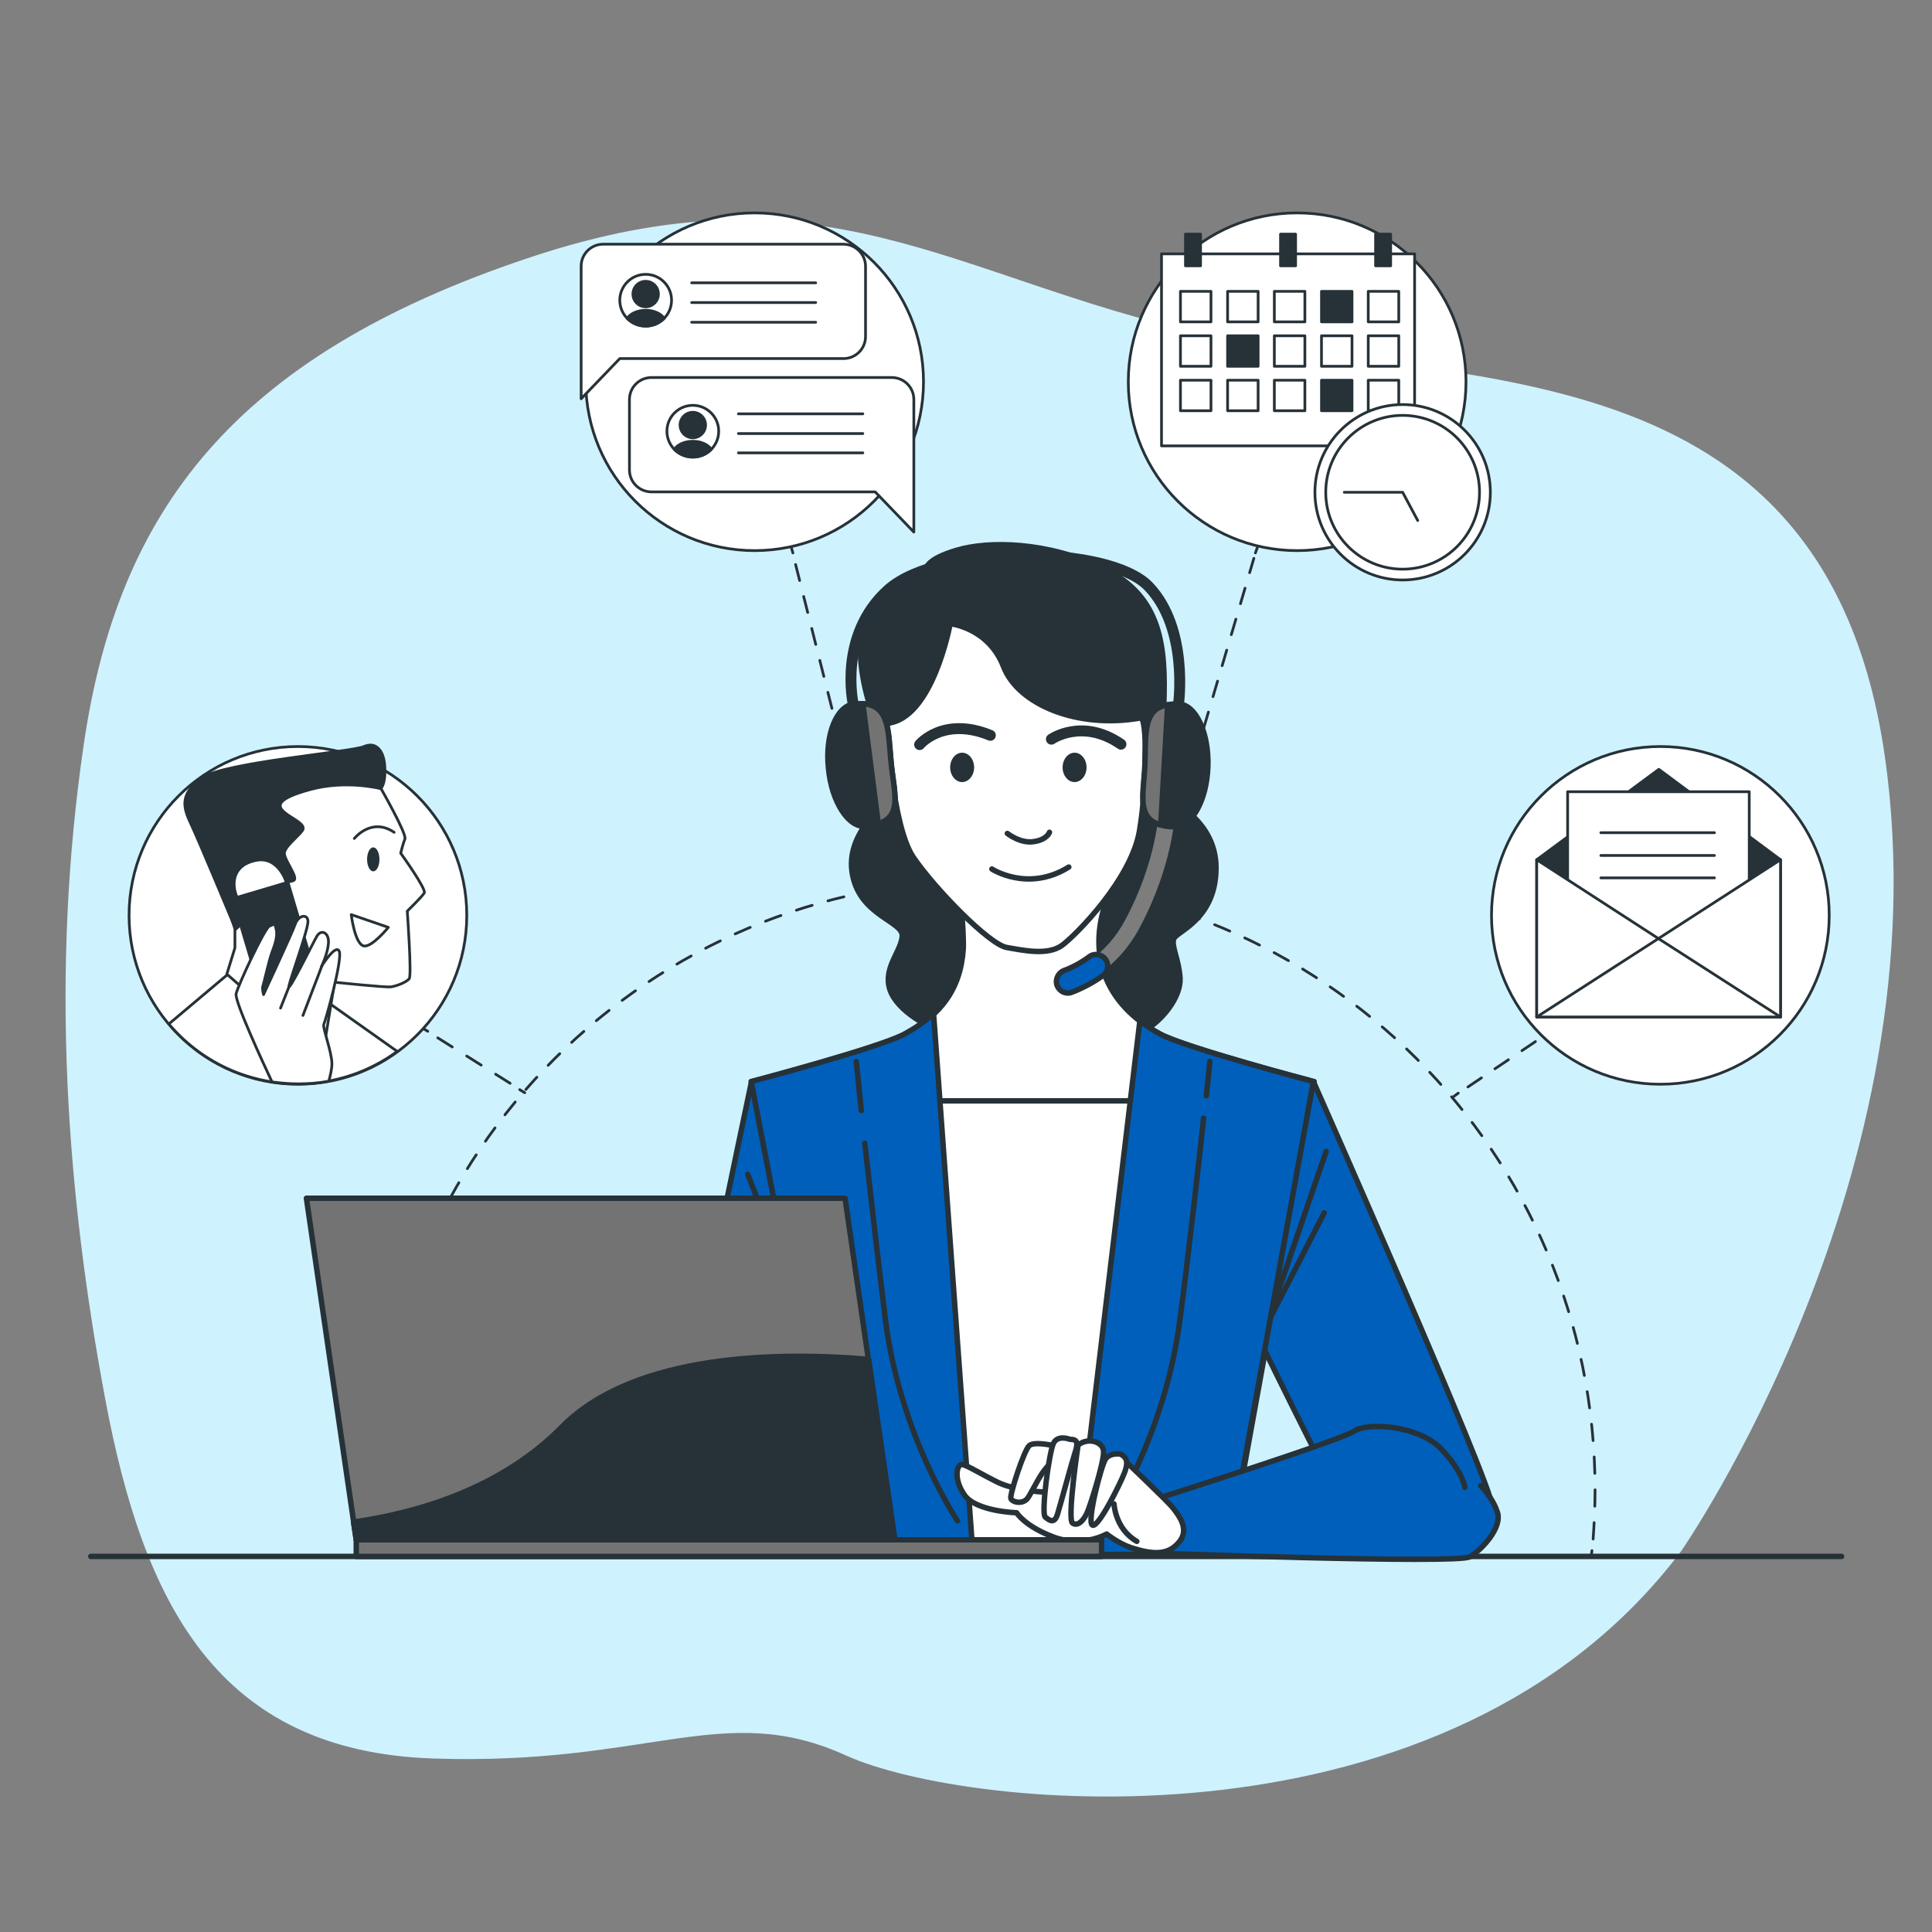 <svg width="354" height="354" viewBox="0 0 354 354" fill="none" xmlns="http://www.w3.org/2000/svg">
<rect x="0" y="0" width="354" height="354" fill="#808080" stroke="none"/>
<path d="M308.051 284.191C308.051 284.191 356.266 214.878 345.362 138.626C334.459 62.304 266.137 71.437 220.33 61.171C174.451 50.976 150.875 29.099 96.713 47.294C42.551 65.419 21.594 93.881 15.364 136.29C9.133 178.699 12.248 218.701 19.258 256.225C26.267 293.749 39.79 320.865 79.367 322.211C118.944 323.556 132.608 311.449 154.981 321.644C177.283 331.769 265.429 340.831 308.051 284.191Z" fill="#CFF2FF"/>
<path d="M16.638 285.183H337.433" stroke="#263238" stroke-miterlimit="10" stroke-linecap="round" stroke-linejoin="round"/>
<path d="M266.35 200.93L267.199 200.293" stroke="#263238" stroke-width="0.5" stroke-linecap="round" stroke-linejoin="round"/>
<path d="M268.969 199.16L296.156 180.894" stroke="#263238" stroke-width="0.5" stroke-linecap="round" stroke-linejoin="round" stroke-dasharray="2.98 2.98"/>
<path d="M297.006 180.328L297.926 179.69" stroke="#263238" stroke-width="0.5" stroke-linecap="round" stroke-linejoin="round"/>
<path d="M77.455 188.398L78.376 188.965" stroke="#263238" stroke-width="0.5" stroke-linecap="round" stroke-linejoin="round"/>
<path d="M80.216 190.168L94.306 199.018" stroke="#263238" stroke-width="0.5" stroke-linecap="round" stroke-linejoin="round" stroke-dasharray="3.13 3.13"/>
<path d="M95.226 199.655L96.146 200.222" stroke="#263238" stroke-width="0.5" stroke-linecap="round" stroke-linejoin="round"/>
<path d="M211.267 164.751L211.55 163.689" stroke="#263238" stroke-width="0.5" stroke-linecap="round" stroke-linejoin="round"/>
<path d="M212.188 161.707L229.746 102.306" stroke="#263238" stroke-width="0.5" stroke-linecap="round" stroke-linejoin="round" stroke-dasharray="2.96 2.96"/>
<path d="M230.029 101.314L230.383 100.323" stroke="#263238" stroke-width="0.5" stroke-linecap="round" stroke-linejoin="round"/>
<path d="M144.998 100.323L145.282 101.314" stroke="#263238" stroke-width="0.5" stroke-linecap="round" stroke-linejoin="round"/>
<path d="M145.777 103.438L160.15 160.362" stroke="#263238" stroke-width="0.5" stroke-linecap="round" stroke-linejoin="round" stroke-dasharray="3.02 3.02"/>
<path d="M160.362 161.424L160.645 162.415" stroke="#263238" stroke-width="0.5" stroke-linecap="round" stroke-linejoin="round"/>
<path d="M290.492 285.182H291.554C291.625 284.828 291.625 284.474 291.696 284.12" stroke="#263238" stroke-width="0.5" stroke-linecap="round" stroke-linejoin="round"/>
<path d="M291.908 281.996C292.121 279.023 292.262 275.978 292.262 272.934C292.262 211.267 242.278 161.282 180.611 161.282C118.944 161.282 68.888 211.267 68.888 272.934C68.888 276.332 69.03 279.731 69.313 283.058" stroke="#263238" stroke-width="0.5" stroke-linecap="round" stroke-linejoin="round" stroke-dasharray="3.01 3.01"/>
<path d="M69.455 284.12C69.455 284.474 69.526 284.828 69.596 285.182H70.658" stroke="#263238" stroke-width="0.5" stroke-linecap="round" stroke-linejoin="round"/>
<path d="M72.782 285.183H289.43" stroke="#263238" stroke-width="0.5" stroke-linecap="round" stroke-linejoin="round" stroke-dasharray="3.02 3.02"/>
<path d="M304.228 198.664C321.315 198.664 335.167 184.812 335.167 167.725C335.167 150.637 321.315 136.785 304.228 136.785C287.14 136.785 273.288 150.637 273.288 167.725C273.288 184.812 287.14 198.664 304.228 198.664Z" fill="white" stroke="#263238" stroke-width="0.5" stroke-miterlimit="10" stroke-linecap="round" stroke-linejoin="round"/>
<path d="M281.572 157.529L303.944 140.962L326.246 157.529H281.572Z" fill="#263238" stroke="#263238" stroke-width="0.5" stroke-miterlimit="10" stroke-linecap="round" stroke-linejoin="round"/>
<path d="M326.246 157.529H281.572V186.345H326.246V157.529Z" fill="#263238" stroke="#263238" stroke-width="0.5" stroke-miterlimit="10" stroke-linecap="round" stroke-linejoin="round"/>
<path d="M320.512 145.068H287.236V174.521H320.512V145.068Z" fill="white" stroke="#263238" stroke-width="0.5" stroke-miterlimit="10" stroke-linecap="round" stroke-linejoin="round"/>
<path d="M281.572 157.529L303.874 171.972L326.246 157.529V186.345H281.572V157.529Z" fill="white" stroke="#263238" stroke-width="0.5" stroke-miterlimit="10" stroke-linecap="round" stroke-linejoin="round"/>
<path d="M293.324 152.573H314.14" stroke="#263238" stroke-width="0.5" stroke-miterlimit="10" stroke-linecap="round" stroke-linejoin="round"/>
<path d="M293.324 156.75H314.14" stroke="#263238" stroke-width="0.5" stroke-miterlimit="10" stroke-linecap="round" stroke-linejoin="round"/>
<path d="M293.324 160.856H314.14" stroke="#263238" stroke-width="0.5" stroke-miterlimit="10" stroke-linecap="round" stroke-linejoin="round"/>
<path d="M281.572 186.345L303.874 171.973L326.246 186.345" stroke="#263238" stroke-width="0.5" stroke-miterlimit="10" stroke-linecap="round" stroke-linejoin="round"/>
<path d="M237.676 100.89C254.763 100.89 268.615 87.038 268.615 69.95C268.615 52.863 254.763 39.011 237.676 39.011C220.588 39.011 206.736 52.863 206.736 69.95C206.736 87.038 220.588 100.89 237.676 100.89Z" fill="white" stroke="#263238" stroke-width="0.5" stroke-miterlimit="10" stroke-linecap="round" stroke-linejoin="round"/>
<path d="M259.199 46.515H212.825V81.702H259.199V46.515Z" fill="white" stroke="#263238" stroke-width="0.5" stroke-miterlimit="10" stroke-linecap="round" stroke-linejoin="round"/>
<path d="M219.976 42.904H217.214V48.71H219.976V42.904Z" fill="#263238" stroke="#263238" stroke-width="0.5" stroke-miterlimit="10" stroke-linecap="round" stroke-linejoin="round"/>
<path d="M237.392 42.904H234.631V48.71H237.392V42.904Z" fill="#263238" stroke="#263238" stroke-width="0.5" stroke-miterlimit="10" stroke-linecap="round" stroke-linejoin="round"/>
<path d="M254.809 42.904H252.048V48.71H254.809V42.904Z" fill="#263238" stroke="#263238" stroke-width="0.5" stroke-miterlimit="10" stroke-linecap="round" stroke-linejoin="round"/>
<path d="M221.887 53.383H216.294V58.976H221.887V53.383Z" fill="white" stroke="#263238" stroke-width="0.5" stroke-miterlimit="10" stroke-linecap="round" stroke-linejoin="round"/>
<path d="M230.525 53.383H224.932V58.976H230.525V53.383Z" fill="white" stroke="#263238" stroke-width="0.5" stroke-miterlimit="10" stroke-linecap="round" stroke-linejoin="round"/>
<path d="M239.092 53.383H233.498V58.976H239.092V53.383Z" fill="white" stroke="#263238" stroke-width="0.5" stroke-miterlimit="10" stroke-linecap="round" stroke-linejoin="round"/>
<path d="M247.729 53.383H242.136V58.976H247.729V53.383Z" fill="#263238" stroke="#263238" stroke-width="0.5" stroke-miterlimit="10" stroke-linecap="round" stroke-linejoin="round"/>
<path d="M256.296 53.383H250.703V58.976H256.296V53.383Z" fill="white" stroke="#263238" stroke-width="0.5" stroke-miterlimit="10" stroke-linecap="round" stroke-linejoin="round"/>
<path d="M221.887 61.524H216.294V67.118H221.887V61.524Z" fill="white" stroke="#263238" stroke-width="0.5" stroke-miterlimit="10" stroke-linecap="round" stroke-linejoin="round"/>
<path d="M230.525 61.524H224.932V67.118H230.525V61.524Z" fill="#263238" stroke="#263238" stroke-width="0.5" stroke-miterlimit="10" stroke-linecap="round" stroke-linejoin="round"/>
<path d="M239.092 61.524H233.498V67.118H239.092V61.524Z" fill="white" stroke="#263238" stroke-width="0.5" stroke-miterlimit="10" stroke-linecap="round" stroke-linejoin="round"/>
<path d="M247.729 61.524H242.136V67.118H247.729V61.524Z" fill="white" stroke="#263238" stroke-width="0.5" stroke-miterlimit="10" stroke-linecap="round" stroke-linejoin="round"/>
<path d="M256.296 61.524H250.703V67.118H256.296V61.524Z" fill="white" stroke="#263238" stroke-width="0.5" stroke-miterlimit="10" stroke-linecap="round" stroke-linejoin="round"/>
<path d="M221.887 69.667H216.294V75.26H221.887V69.667Z" fill="white" stroke="#263238" stroke-width="0.5" stroke-miterlimit="10" stroke-linecap="round" stroke-linejoin="round"/>
<path d="M230.525 69.667H224.932V75.26H230.525V69.667Z" fill="white" stroke="#263238" stroke-width="0.5" stroke-miterlimit="10" stroke-linecap="round" stroke-linejoin="round"/>
<path d="M239.092 69.667H233.498V75.26H239.092V69.667Z" fill="white" stroke="#263238" stroke-width="0.5" stroke-miterlimit="10" stroke-linecap="round" stroke-linejoin="round"/>
<path d="M247.729 69.667H242.136V75.26H247.729V69.667Z" fill="#263238" stroke="#263238" stroke-width="0.5" stroke-miterlimit="10" stroke-linecap="round" stroke-linejoin="round"/>
<path d="M256.296 69.667H250.703V75.26H256.296V69.667Z" fill="white" stroke="#263238" stroke-width="0.5" stroke-miterlimit="10" stroke-linecap="round" stroke-linejoin="round"/>
<path d="M257.004 106.271C265.88 106.271 273.076 99.076 273.076 90.2C273.076 81.323 265.88 74.128 257.004 74.128C248.128 74.128 240.932 81.323 240.932 90.2C240.932 99.076 248.128 106.271 257.004 106.271Z" fill="white" stroke="#263238" stroke-width="0.5" stroke-miterlimit="10" stroke-linecap="round" stroke-linejoin="round"/>
<path d="M257.004 104.289C264.785 104.289 271.093 97.981 271.093 90.2C271.093 82.418 264.785 76.11 257.004 76.11C249.223 76.11 242.915 82.418 242.915 90.2C242.915 97.981 249.223 104.289 257.004 104.289Z" fill="white" stroke="#263238" stroke-width="0.5" stroke-miterlimit="10" stroke-linecap="round" stroke-linejoin="round"/>
<path d="M259.765 95.368L257.004 90.199H246.313" fill="white"/>
<path d="M259.765 95.368L257.004 90.199H246.313" stroke="#263238" stroke-width="0.5" stroke-miterlimit="10" stroke-linecap="round" stroke-linejoin="round"/>
<path d="M138.272 100.89C155.36 100.89 169.212 87.038 169.212 69.95C169.212 52.863 155.36 39.011 138.272 39.011C121.185 39.011 107.333 52.863 107.333 69.95C107.333 87.038 121.185 100.89 138.272 100.89Z" fill="white" stroke="#263238" stroke-width="0.5" stroke-miterlimit="10" stroke-linecap="round" stroke-linejoin="round"/>
<path d="M154.556 44.745H110.519C108.324 44.745 106.483 46.515 106.483 48.781V59.471V61.666V73.065L113.563 65.702H154.556C156.751 65.702 158.592 63.932 158.592 61.666V48.781C158.592 46.586 156.751 44.745 154.556 44.745Z" fill="white" stroke="#263238" stroke-width="0.5" stroke-miterlimit="10" stroke-linecap="round" stroke-linejoin="round"/>
<path d="M118.307 59.755C120.927 59.755 123.05 57.631 123.05 55.011C123.05 52.391 120.927 50.268 118.307 50.268C115.687 50.268 113.563 52.391 113.563 55.011C113.563 57.631 115.687 59.755 118.307 59.755Z" fill="white" stroke="#263238" stroke-width="0.5" stroke-miterlimit="10" stroke-linecap="round" stroke-linejoin="round"/>
<path d="M118.307 56.215C119.597 56.215 120.643 55.169 120.643 53.878C120.643 52.588 119.597 51.542 118.307 51.542C117.016 51.542 115.97 52.588 115.97 53.878C115.97 55.169 117.016 56.215 118.307 56.215Z" fill="#263238" stroke="#263238" stroke-width="0.5" stroke-miterlimit="10" stroke-linecap="round" stroke-linejoin="round"/>
<path d="M118.307 59.754C119.652 59.754 120.856 59.188 121.705 58.338C121.139 57.489 119.864 56.852 118.307 56.852C116.749 56.852 115.475 57.489 114.908 58.338C115.829 59.259 117.032 59.754 118.307 59.754Z" fill="#263238" stroke="#263238" stroke-width="0.5" stroke-miterlimit="10" stroke-linecap="round" stroke-linejoin="round"/>
<path d="M126.732 51.825H149.459" stroke="#263238" stroke-width="0.5" stroke-miterlimit="10" stroke-linecap="round" stroke-linejoin="round"/>
<path d="M126.732 55.435H149.459" stroke="#263238" stroke-width="0.5" stroke-miterlimit="10" stroke-linecap="round" stroke-linejoin="round"/>
<path d="M126.732 59.047H149.459" stroke="#263238" stroke-width="0.5" stroke-miterlimit="10" stroke-linecap="round" stroke-linejoin="round"/>
<path d="M119.369 69.172H163.406C165.601 69.172 167.442 70.942 167.442 73.207V83.898V86.093V97.492L160.362 90.129H119.369C117.174 90.129 115.333 88.359 115.333 86.093V73.207C115.333 70.942 117.174 69.172 119.369 69.172Z" fill="white" stroke="#263238" stroke-width="0.5" stroke-miterlimit="10" stroke-linecap="round" stroke-linejoin="round"/>
<path d="M131.688 79.013C131.688 81.633 129.564 83.757 126.944 83.757C124.325 83.757 122.201 81.633 122.201 79.013C122.201 76.394 124.325 74.269 126.944 74.269C129.564 74.269 131.688 76.394 131.688 79.013Z" fill="white" stroke="#263238" stroke-width="0.5" stroke-miterlimit="10" stroke-linecap="round" stroke-linejoin="round"/>
<path d="M126.944 80.217C128.235 80.217 129.281 79.171 129.281 77.88C129.281 76.59 128.235 75.544 126.944 75.544C125.654 75.544 124.608 76.59 124.608 77.88C124.608 79.171 125.654 80.217 126.944 80.217Z" fill="#263238" stroke="#263238" stroke-width="0.5" stroke-miterlimit="10" stroke-linecap="round" stroke-linejoin="round"/>
<path d="M126.944 83.756C128.29 83.756 129.493 83.19 130.343 82.34C129.776 81.491 128.502 80.853 126.944 80.853C125.387 80.853 124.112 81.491 123.546 82.34C124.396 83.19 125.599 83.756 126.944 83.756Z" fill="#263238" stroke="#263238" stroke-width="0.5" stroke-miterlimit="10" stroke-linecap="round" stroke-linejoin="round"/>
<path d="M135.299 75.827H158.096" stroke="#263238" stroke-width="0.5" stroke-miterlimit="10" stroke-linecap="round" stroke-linejoin="round"/>
<path d="M135.299 79.438H158.096" stroke="#263238" stroke-width="0.5" stroke-miterlimit="10" stroke-linecap="round" stroke-linejoin="round"/>
<path d="M135.299 82.978H158.096" stroke="#263238" stroke-width="0.5" stroke-miterlimit="10" stroke-linecap="round" stroke-linejoin="round"/>
<path d="M54.587 198.665C71.674 198.665 85.526 184.813 85.526 167.726C85.526 150.638 71.674 136.786 54.587 136.786C37.499 136.786 23.647 150.638 23.647 167.726C23.647 184.813 37.499 198.665 54.587 198.665Z" fill="white" stroke="#263238" stroke-width="0.5" stroke-miterlimit="10" stroke-linecap="round" stroke-linejoin="round"/>
<path d="M54.587 198.594C61.384 198.594 67.685 196.399 72.782 192.647L59.684 183.372L41.701 178.558L30.94 187.62C36.604 194.346 45.1 198.594 54.587 198.594Z" fill="white" stroke="#263238" stroke-width="0.5" stroke-miterlimit="10" stroke-linecap="round" stroke-linejoin="round"/>
<path d="M69.738 144.361C69.738 144.361 74.552 152.786 74.198 153.707C73.844 154.556 73.42 156.326 73.42 156.326C73.42 156.326 78.163 162.911 77.738 163.619C77.314 164.327 74.623 166.946 74.623 166.946C74.623 166.946 75.473 178.77 74.977 179.336C74.482 179.973 72.641 180.681 71.65 180.823C70.658 180.965 61.313 179.973 61.313 179.973L59.047 193.779L41.56 178.487L43.046 173.672V170.203L38.444 156.043C38.444 156.043 39.577 147.476 49.772 144.149C60.038 140.75 69.738 144.361 69.738 144.361Z" fill="white" stroke="#263238" stroke-width="0.5" stroke-miterlimit="10" stroke-linecap="round" stroke-linejoin="round"/>
<path d="M52.392 161.495C52.392 161.495 50.905 156.751 46.799 157.672C42.692 158.521 42.551 161.778 43.188 163.761C43.825 165.743 45.524 168.009 45.524 168.009L43.188 170.274C43.188 170.274 36.391 153.919 34.904 150.804C33.418 147.689 33.064 145.353 37.028 142.521C40.993 139.689 64.499 137.777 66.694 136.786C68.959 135.795 70.446 137.635 70.517 140.751C70.658 143.866 69.738 144.503 69.738 144.503C69.738 144.503 63.508 142.875 56.923 144.645C50.339 146.415 50.834 147.76 52.18 148.893C53.525 150.025 56.144 151.017 55.436 152.149C54.658 153.282 51.967 155.265 52.109 156.468C52.25 157.743 54.587 160.716 53.879 161.283C53.1 161.707 52.392 161.495 52.392 161.495Z" fill="#263238" stroke="#263238" stroke-width="0.5" stroke-miterlimit="10" stroke-linecap="round" stroke-linejoin="round"/>
<path d="M68.393 159.654C69.018 159.654 69.526 158.672 69.526 157.459C69.526 156.247 69.018 155.265 68.393 155.265C67.767 155.265 67.26 156.247 67.26 157.459C67.26 158.672 67.767 159.654 68.393 159.654Z" fill="#263238"/>
<path d="M64.924 153.636C64.924 153.636 68.039 149.671 72.216 152.503" stroke="#263238" stroke-width="0.5" stroke-miterlimit="10" stroke-linecap="round" stroke-linejoin="round"/>
<path d="M71.154 169.92L64.357 167.584C64.357 167.584 64.994 172.894 66.623 173.319C68.11 173.673 71.154 169.92 71.154 169.92Z" stroke="#263238" stroke-width="0.5" stroke-miterlimit="10" stroke-linecap="round" stroke-linejoin="round"/>
<path d="M52.762 161.652L42.649 164.653L49.86 188.953L59.973 185.952L52.762 161.652Z" fill="#263238" stroke="#263238" stroke-width="0.5" stroke-miterlimit="10" stroke-linecap="round" stroke-linejoin="round"/>
<path d="M54.587 198.594C56.498 198.594 58.41 198.453 60.251 198.099C60.534 197.037 60.817 195.833 60.817 194.913C60.817 192.789 59.047 188.187 59.33 187.691C59.614 187.196 62.8 175.797 62.162 174.31C61.525 172.823 58.906 177.071 58.906 177.071C58.906 177.071 60.038 174.806 60.18 172.823C60.322 170.841 58.835 170.204 58.056 171.549C57.277 172.894 52.746 182.098 52.958 180.611C53.242 179.124 56.569 170.062 56.428 168.717C56.286 167.372 54.658 167.726 54.091 169.354C53.525 170.982 48.286 182.24 48.286 182.24C48.286 182.24 48.002 181.107 48.144 180.753C48.286 180.399 49.277 176.009 49.772 174.664C50.268 173.319 50.905 171.69 50.622 170.345C50.339 169 50.268 169.354 49.348 169.708C48.498 170.062 43.613 180.54 43.259 182.098C42.976 183.443 48.073 194.488 49.843 198.24C51.472 198.453 53.029 198.594 54.587 198.594Z" fill="white" stroke="#263238" stroke-width="0.5" stroke-miterlimit="10" stroke-linecap="round" stroke-linejoin="round"/>
<path d="M58.976 177L55.507 186.062" stroke="#263238" stroke-width="0.5" stroke-miterlimit="10" stroke-linecap="round" stroke-linejoin="round"/>
<path d="M53.029 180.611L51.401 184.718" stroke="#263238" stroke-width="0.5" stroke-miterlimit="10" stroke-linecap="round" stroke-linejoin="round"/>
<path d="M215.94 128.997C215.94 128.997 217.852 115.191 210.488 107.474C203.125 99.757 172.115 99.757 162.769 108.04C153.494 116.324 156.326 128.926 156.326 128.926" stroke="#263238" stroke-width="2" stroke-miterlimit="10" stroke-linecap="round" stroke-linejoin="round"/>
<path d="M169.424 104.784C169.424 104.784 158.521 111.368 157.813 117.174C157.034 122.979 159.725 130.343 159.866 130.838C160.079 131.405 160.787 135.511 161.92 140.042C163.052 144.573 163.831 146.06 163.831 146.06C163.831 146.06 154.981 151.724 156.114 159.725C157.247 167.796 165.53 168.716 165.318 171.548C165.106 174.38 161.778 177.354 163.052 181.319C164.398 185.283 170.345 188.611 174.522 189.602C178.628 190.523 206.453 190.523 209.639 188.823C212.825 187.124 216.365 182.805 216.223 179.265C216.011 175.725 214.524 173.247 215.09 171.973C215.657 170.628 222.808 168.433 222.808 159.017C222.808 149.6 213.25 146.273 211.763 144.361C210.276 142.449 212.896 139.263 213.25 128.997C213.604 118.661 212.896 109.315 202.346 104.217C191.868 99.12 180.965 99.12 175.301 100.819C169.637 102.518 169.778 104.005 169.424 104.784Z" fill="#263238" stroke="#263238" stroke-miterlimit="10" stroke-linecap="round" stroke-linejoin="round"/>
<path d="M212.542 189.461C202.417 184.009 198.736 174.593 203.267 163.548L189.248 163.76L175.23 163.548C176.363 163.548 176.575 173.106 176.504 173.814C176.009 181.389 172.256 185.991 165.955 189.461C161.212 192.009 137.848 198.169 137.848 198.169L154.556 284.828H189.319H225.073L240.791 198.169C240.649 198.169 217.285 192.009 212.542 189.461Z" fill="white" stroke="#263238" stroke-miterlimit="10" stroke-linecap="round" stroke-linejoin="round"/>
<path d="M217.427 201.709H158.592V284.828H217.427V201.709Z" fill="white" stroke="#263238" stroke-miterlimit="10" stroke-linecap="round" stroke-linejoin="round"/>
<path d="M162.486 132.537C162.486 132.537 163.406 151.299 167.371 157.105C171.336 162.91 181.248 173.035 184.434 173.601C187.62 174.167 191.939 175.088 194.558 173.247C197.178 171.335 207.302 161.069 208.789 152.219C210.276 143.369 210.134 131.333 209.002 131.546C197.532 133.599 186.558 129.139 183.868 122.129C181.106 114.979 174.097 114.271 174.097 114.271C174.097 114.271 170.911 131.829 162.486 132.537Z" fill="white" stroke="#263238" stroke-miterlimit="10" stroke-linecap="round" stroke-linejoin="round"/>
<path d="M184.576 152.715C184.576 152.715 186.983 154.627 189.461 154.202C191.868 153.848 192.293 152.503 192.293 152.503" stroke="#263238" stroke-miterlimit="10" stroke-linecap="round" stroke-linejoin="round"/>
<path d="M181.744 159.228C181.744 159.228 188.328 163.547 195.833 158.874" stroke="#263238" stroke-miterlimit="10" stroke-linecap="round" stroke-linejoin="round"/>
<path d="M168.504 136.431C168.504 136.431 172.823 131.192 181.46 134.732" stroke="#263238" stroke-width="2" stroke-miterlimit="10" stroke-linecap="round" stroke-linejoin="round"/>
<path d="M192.647 135.44C192.647 135.44 198.311 131.475 205.391 136.36" stroke="#263238" stroke-width="2" stroke-miterlimit="10" stroke-linecap="round" stroke-linejoin="round"/>
<path d="M240.649 198.169C240.649 198.169 273.571 272.438 273.359 275.907C273.076 279.377 251.765 283.837 249.782 282.138C247.8 280.368 231.374 246.667 231.374 246.667L240.649 198.169Z" fill="#005FBB" stroke="#263238" stroke-miterlimit="10" stroke-linecap="round" stroke-linejoin="round"/>
<path d="M242.986 210.983L233.569 238.454" stroke="#263238" stroke-miterlimit="10" stroke-linecap="round" stroke-linejoin="round"/>
<path d="M242.632 222.241L232.436 242.065" stroke="#263238" stroke-miterlimit="10" stroke-linecap="round" stroke-linejoin="round"/>
<path d="M137.706 198.169C137.706 198.169 121.351 275.412 122.342 276.686C123.334 277.961 125.316 282.138 131.759 283.129C138.202 284.12 143.653 282.35 143.653 282.35L149.884 261.464L137.706 198.169Z" fill="#005FBB" stroke="#263238" stroke-miterlimit="10" stroke-linecap="round" stroke-linejoin="round"/>
<path d="M136.998 215.161L144.857 235.198" stroke="#263238" stroke-miterlimit="10" stroke-linecap="round" stroke-linejoin="round"/>
<path d="M134.449 221.887L140.68 230.454" stroke="#263238" stroke-miterlimit="10" stroke-linecap="round" stroke-linejoin="round"/>
<path d="M132.608 261.535C132.608 261.535 140.326 262.031 144.432 265.429" stroke="#263238" stroke-miterlimit="10" stroke-linecap="round" stroke-linejoin="round"/>
<path d="M178.274 284.828L171.053 185.708C169.566 187.124 167.796 188.328 165.743 189.46C160.999 192.009 137.635 198.169 137.635 198.169L154.344 284.828H178.274Z" fill="#005FBB" stroke="#263238" stroke-miterlimit="10" stroke-linecap="round" stroke-linejoin="round"/>
<path d="M158.45 209.497C159.512 218.913 160.928 231.233 162.274 242.136C165.035 263.234 175.442 278.669 175.442 278.669" stroke="#263238" stroke-miterlimit="10" stroke-linecap="round" stroke-linejoin="round"/>
<path d="M156.893 194.487C156.893 194.487 157.247 198.027 157.813 203.479" stroke="#263238" stroke-miterlimit="10" stroke-linecap="round" stroke-linejoin="round"/>
<path d="M208.86 187.054L197.178 284.828H224.932L240.649 198.169C240.649 198.169 217.285 192.01 212.542 189.461C211.196 188.753 209.993 187.903 208.86 187.054Z" fill="#005FBB" stroke="#263238" stroke-miterlimit="10" stroke-linecap="round" stroke-linejoin="round"/>
<path d="M220.542 204.896C219.48 214.595 217.852 229.322 216.152 242.136C213.391 263.235 202.984 278.669 202.984 278.669" stroke="#263238" stroke-miterlimit="10" stroke-linecap="round" stroke-linejoin="round"/>
<path d="M221.675 194.487C221.675 194.487 221.462 196.895 221.038 200.789" stroke="#263238" stroke-miterlimit="10" stroke-linecap="round" stroke-linejoin="round"/>
<path d="M268.403 272.509C268.403 272.509 268.12 269.748 264.013 265.429C259.907 261.181 250.561 260.544 248.083 262.243C245.605 263.943 211.904 274.633 211.904 274.633L210.772 284.545C210.772 284.545 267.058 286.599 269.323 285.253C271.589 283.908 275.341 279.802 274.35 277.041C273.43 274.279 271.306 272.226 271.306 272.226" fill="#005FBB"/>
<path d="M268.403 272.509C268.403 272.509 268.12 269.748 264.013 265.429C259.907 261.181 250.561 260.544 248.083 262.243C245.605 263.943 211.904 274.633 211.904 274.633L210.772 284.545C210.772 284.545 267.058 286.599 269.323 285.253C271.589 283.908 275.341 279.802 274.35 277.041C273.43 274.279 271.306 272.226 271.306 272.226" stroke="#263238" stroke-miterlimit="10" stroke-linecap="round" stroke-linejoin="round"/>
<path d="M214.949 276.332C214.028 275.128 206.028 267.553 206.028 267.553L204.329 269.818L200.506 265.287L199.373 266.42L193.001 266.916L192.788 266.845V266.916L190.523 267.128L193.709 273.5L190.806 273.358C190.806 273.358 185.992 273.075 182.947 271.659C179.903 270.172 177.212 268.473 176.292 268.332C175.372 268.19 174.593 270.88 176.717 273.925C178.841 276.969 186.275 277.182 186.275 277.182C186.275 277.182 187.762 279.659 193.072 281.642C198.382 283.624 202.771 281.076 202.771 281.076C202.771 281.076 204.895 282.775 207.161 283.554C211.692 285.04 214.241 284.828 216.152 282.421C217.993 280.084 215.869 277.535 214.949 276.332Z" fill="white" stroke="#263238" stroke-miterlimit="10" stroke-linecap="round" stroke-linejoin="round"/>
<path d="M193.638 265.004C193.638 265.004 189.602 264.013 188.611 264.863C187.62 265.712 185 273.854 185.213 274.562C185.496 275.27 187.337 275.695 188.257 274.562C188.682 274.067 189.956 271.447 190.948 269.96C192.08 268.332 192.859 267.765 192.859 267.765L193.638 265.004Z" fill="white" stroke="#263238" stroke-miterlimit="10" stroke-linecap="round" stroke-linejoin="round"/>
<path d="M196.045 263.729C196.045 263.729 193.78 262.809 193.001 264.508C192.222 266.207 190.735 277.252 191.514 277.96C192.293 278.597 193.213 279.305 193.78 277.394C194.346 275.553 196.328 268.19 196.966 266.207C197.603 264.296 197.39 263.729 196.045 263.729Z" fill="white" stroke="#263238" stroke-miterlimit="10" stroke-linecap="round" stroke-linejoin="round"/>
<path d="M197.532 264.792C197.532 264.792 195.479 278.527 196.541 279.093C197.532 279.731 198.523 278.527 199.09 277.394C199.656 276.332 202.346 267.765 202.205 265.925C202.134 264.155 199.302 263.305 197.532 264.792Z" fill="white" stroke="#263238" stroke-miterlimit="10" stroke-linecap="round" stroke-linejoin="round"/>
<path d="M205.249 266.42C205.249 266.42 203.408 266.136 202.559 267.34C201.78 268.544 199.09 278.81 200.152 279.447C201.214 280.084 205.32 271.73 206.028 269.889C206.736 268.048 206.594 267.057 205.249 266.42Z" fill="white" stroke="#263238" stroke-miterlimit="10" stroke-linecap="round" stroke-linejoin="round"/>
<path d="M130.98 260.119C130.98 260.119 132.892 261.04 133.954 263.234C135.016 265.358 139.193 270.456 139.193 270.456C139.193 270.456 143.37 271.022 143.795 270.81C144.29 270.598 143.087 278.669 143.087 278.669C143.087 278.669 139.759 281.076 136.644 281.288C133.529 281.501 126.52 276.332 126.52 276.332C126.52 276.332 122.98 277.394 121.422 276.828C119.864 276.262 115.475 271.376 115.475 271.376L127.582 264.155L130.98 260.119Z" fill="white" stroke="#263238" stroke-miterlimit="10" stroke-linecap="round" stroke-linejoin="round"/>
<path d="M143.228 268.898C143.228 268.898 140.609 280.651 141.458 281.359C142.308 282.067 144.432 282.421 145.352 280.155C146.273 277.89 148.468 272.58 148.114 270.88C147.76 269.252 145.14 267.978 143.228 268.898Z" fill="white" stroke="#263238" stroke-miterlimit="10" stroke-linecap="round" stroke-linejoin="round"/>
<path d="M118.024 268.474C118.024 268.474 113.988 268.615 113.138 270.385C112.289 272.155 108.961 276.545 109.952 277.182C110.873 277.748 113.068 274.775 113.846 273.642C114.625 272.509 117.67 271.518 117.67 271.518L118.024 268.474Z" fill="white" stroke="#263238" stroke-miterlimit="10" stroke-linecap="round" stroke-linejoin="round"/>
<path d="M122.201 265.217C122.201 265.217 118.024 266.066 117.245 267.978C116.395 269.89 114.767 276.757 114.979 278.669C115.192 280.58 116.041 280.722 116.891 279.235C117.74 277.819 119.864 271.306 120.006 270.952C120.148 270.598 121.28 267.836 121.28 267.836L122.201 265.217Z" fill="white" stroke="#263238" stroke-miterlimit="10" stroke-linecap="round" stroke-linejoin="round"/>
<path d="M126.024 262.385C126.024 262.385 121.847 262.739 121.28 264.65C120.714 266.562 120.714 278.386 121.422 279.235C122.13 280.085 123.688 279.448 124.042 278.315C124.396 277.111 124.891 269.677 124.962 269.182C125.104 268.686 126.378 266.35 126.378 266.35L126.024 262.385Z" fill="white" stroke="#263238" stroke-miterlimit="10" stroke-linecap="round" stroke-linejoin="round"/>
<path d="M131.688 263.092C131.83 263.588 130.06 269.606 130.06 269.606C130.06 269.606 130.555 274.208 130.555 275.907C130.555 277.606 129.493 278.314 128.431 278.031C127.369 277.819 126.52 272.438 126.166 271.234C125.812 270.031 125.953 263.729 126.024 262.313C126.166 260.897 130.98 260.048 130.98 260.048C130.98 260.048 132.042 260.189 132.538 261.251" fill="white"/>
<path d="M131.688 263.092C131.83 263.588 130.06 269.606 130.06 269.606C130.06 269.606 130.555 274.208 130.555 275.907C130.555 277.606 129.493 278.314 128.431 278.031C127.369 277.819 126.52 272.438 126.166 271.234C125.812 270.031 125.953 263.729 126.024 262.313C126.166 260.897 130.98 260.048 130.98 260.048C130.98 260.048 132.042 260.189 132.538 261.251" stroke="#263238" stroke-miterlimit="10" stroke-linecap="round" stroke-linejoin="round"/>
<path d="M213.816 148.751C213.816 148.751 213.462 158.238 207.444 169.354C205.603 172.823 203.196 175.301 200.86 177" stroke="#7D7D7D" stroke-width="3" stroke-miterlimit="10" stroke-linecap="round" stroke-linejoin="round"/>
<path d="M195.691 181.956C194.842 181.956 194.063 181.46 193.709 180.611C193.284 179.549 193.85 178.274 194.912 177.849C196.612 177.212 198.169 176.363 199.585 175.301C200.506 174.593 201.851 174.805 202.559 175.796C203.267 176.717 203.054 178.062 202.063 178.77C200.293 180.044 198.382 181.035 196.399 181.814C196.187 181.885 195.974 181.956 195.691 181.956Z" fill="#005FBB" stroke="#263238" stroke-miterlimit="10" stroke-linecap="round" stroke-linejoin="round"/>
<path d="M221.321 140.467C221.108 146.698 218.347 151.583 215.161 151.512C207.727 151.229 209.568 146.273 209.851 140.043C210.064 133.812 209.285 128.785 216.011 128.998C219.126 129.139 221.533 134.308 221.321 140.467Z" fill="#263238" stroke="#263238" stroke-miterlimit="10" stroke-linecap="round" stroke-linejoin="round"/>
<path d="M213.958 129.14C209.356 129.918 209.993 134.52 209.78 140.043C209.568 145.424 208.152 149.884 212.683 151.158L213.958 129.14Z" fill="#737373" stroke="#263238" stroke-miterlimit="10" stroke-linecap="round" stroke-linejoin="round"/>
<path d="M151.795 140.75C152.362 146.91 155.477 151.724 158.592 151.37C165.955 150.662 163.831 145.777 163.265 139.617C162.698 133.458 163.123 128.36 156.468 128.997C153.282 129.351 151.158 134.59 151.795 140.75Z" fill="#263238" stroke="#263238" stroke-miterlimit="10" stroke-linecap="round" stroke-linejoin="round"/>
<path d="M160.928 150.946C165.46 149.459 163.76 145.069 163.265 139.618C162.698 134.024 163.052 129.281 158.096 128.927L160.928 150.946Z" fill="#737373" stroke="#263238" stroke-miterlimit="10" stroke-linecap="round" stroke-linejoin="round"/>
<path d="M178.487 140.608C178.487 142.095 177.496 143.299 176.292 143.299C175.088 143.299 174.097 142.095 174.097 140.608C174.097 139.122 175.088 137.918 176.292 137.918C177.496 137.918 178.487 139.122 178.487 140.608Z" fill="#263238"/>
<path d="M199.09 140.608C199.09 142.095 198.098 143.299 196.895 143.299C195.691 143.299 194.7 142.095 194.7 140.608C194.7 139.122 195.691 137.918 196.895 137.918C198.098 137.918 199.09 139.122 199.09 140.608Z" fill="#263238"/>
<path d="M204.116 275.554C204.116 275.554 204.329 280.156 208.294 282.421" stroke="#263238" stroke-miterlimit="10" stroke-linecap="round" stroke-linejoin="round"/>
<path d="M163.902 282.138H65.278L56.144 219.551H154.84L163.902 282.138Z" fill="#737373" stroke="#263238" stroke-miterlimit="10" stroke-linecap="round" stroke-linejoin="round"/>
<path d="M65.278 282.138H163.973L159.158 249.074C143.299 247.729 116.324 247.8 102.872 261.535C91.615 272.934 76.181 277.253 64.782 278.881L65.278 282.138Z" fill="#263238" stroke="#263238" stroke-miterlimit="10" stroke-linecap="round" stroke-linejoin="round"/>
<path d="M201.851 282.138H65.278V285.182H201.851V282.138Z" fill="#737373" stroke="#263238" stroke-miterlimit="10" stroke-linecap="round" stroke-linejoin="round"/>
</svg>
